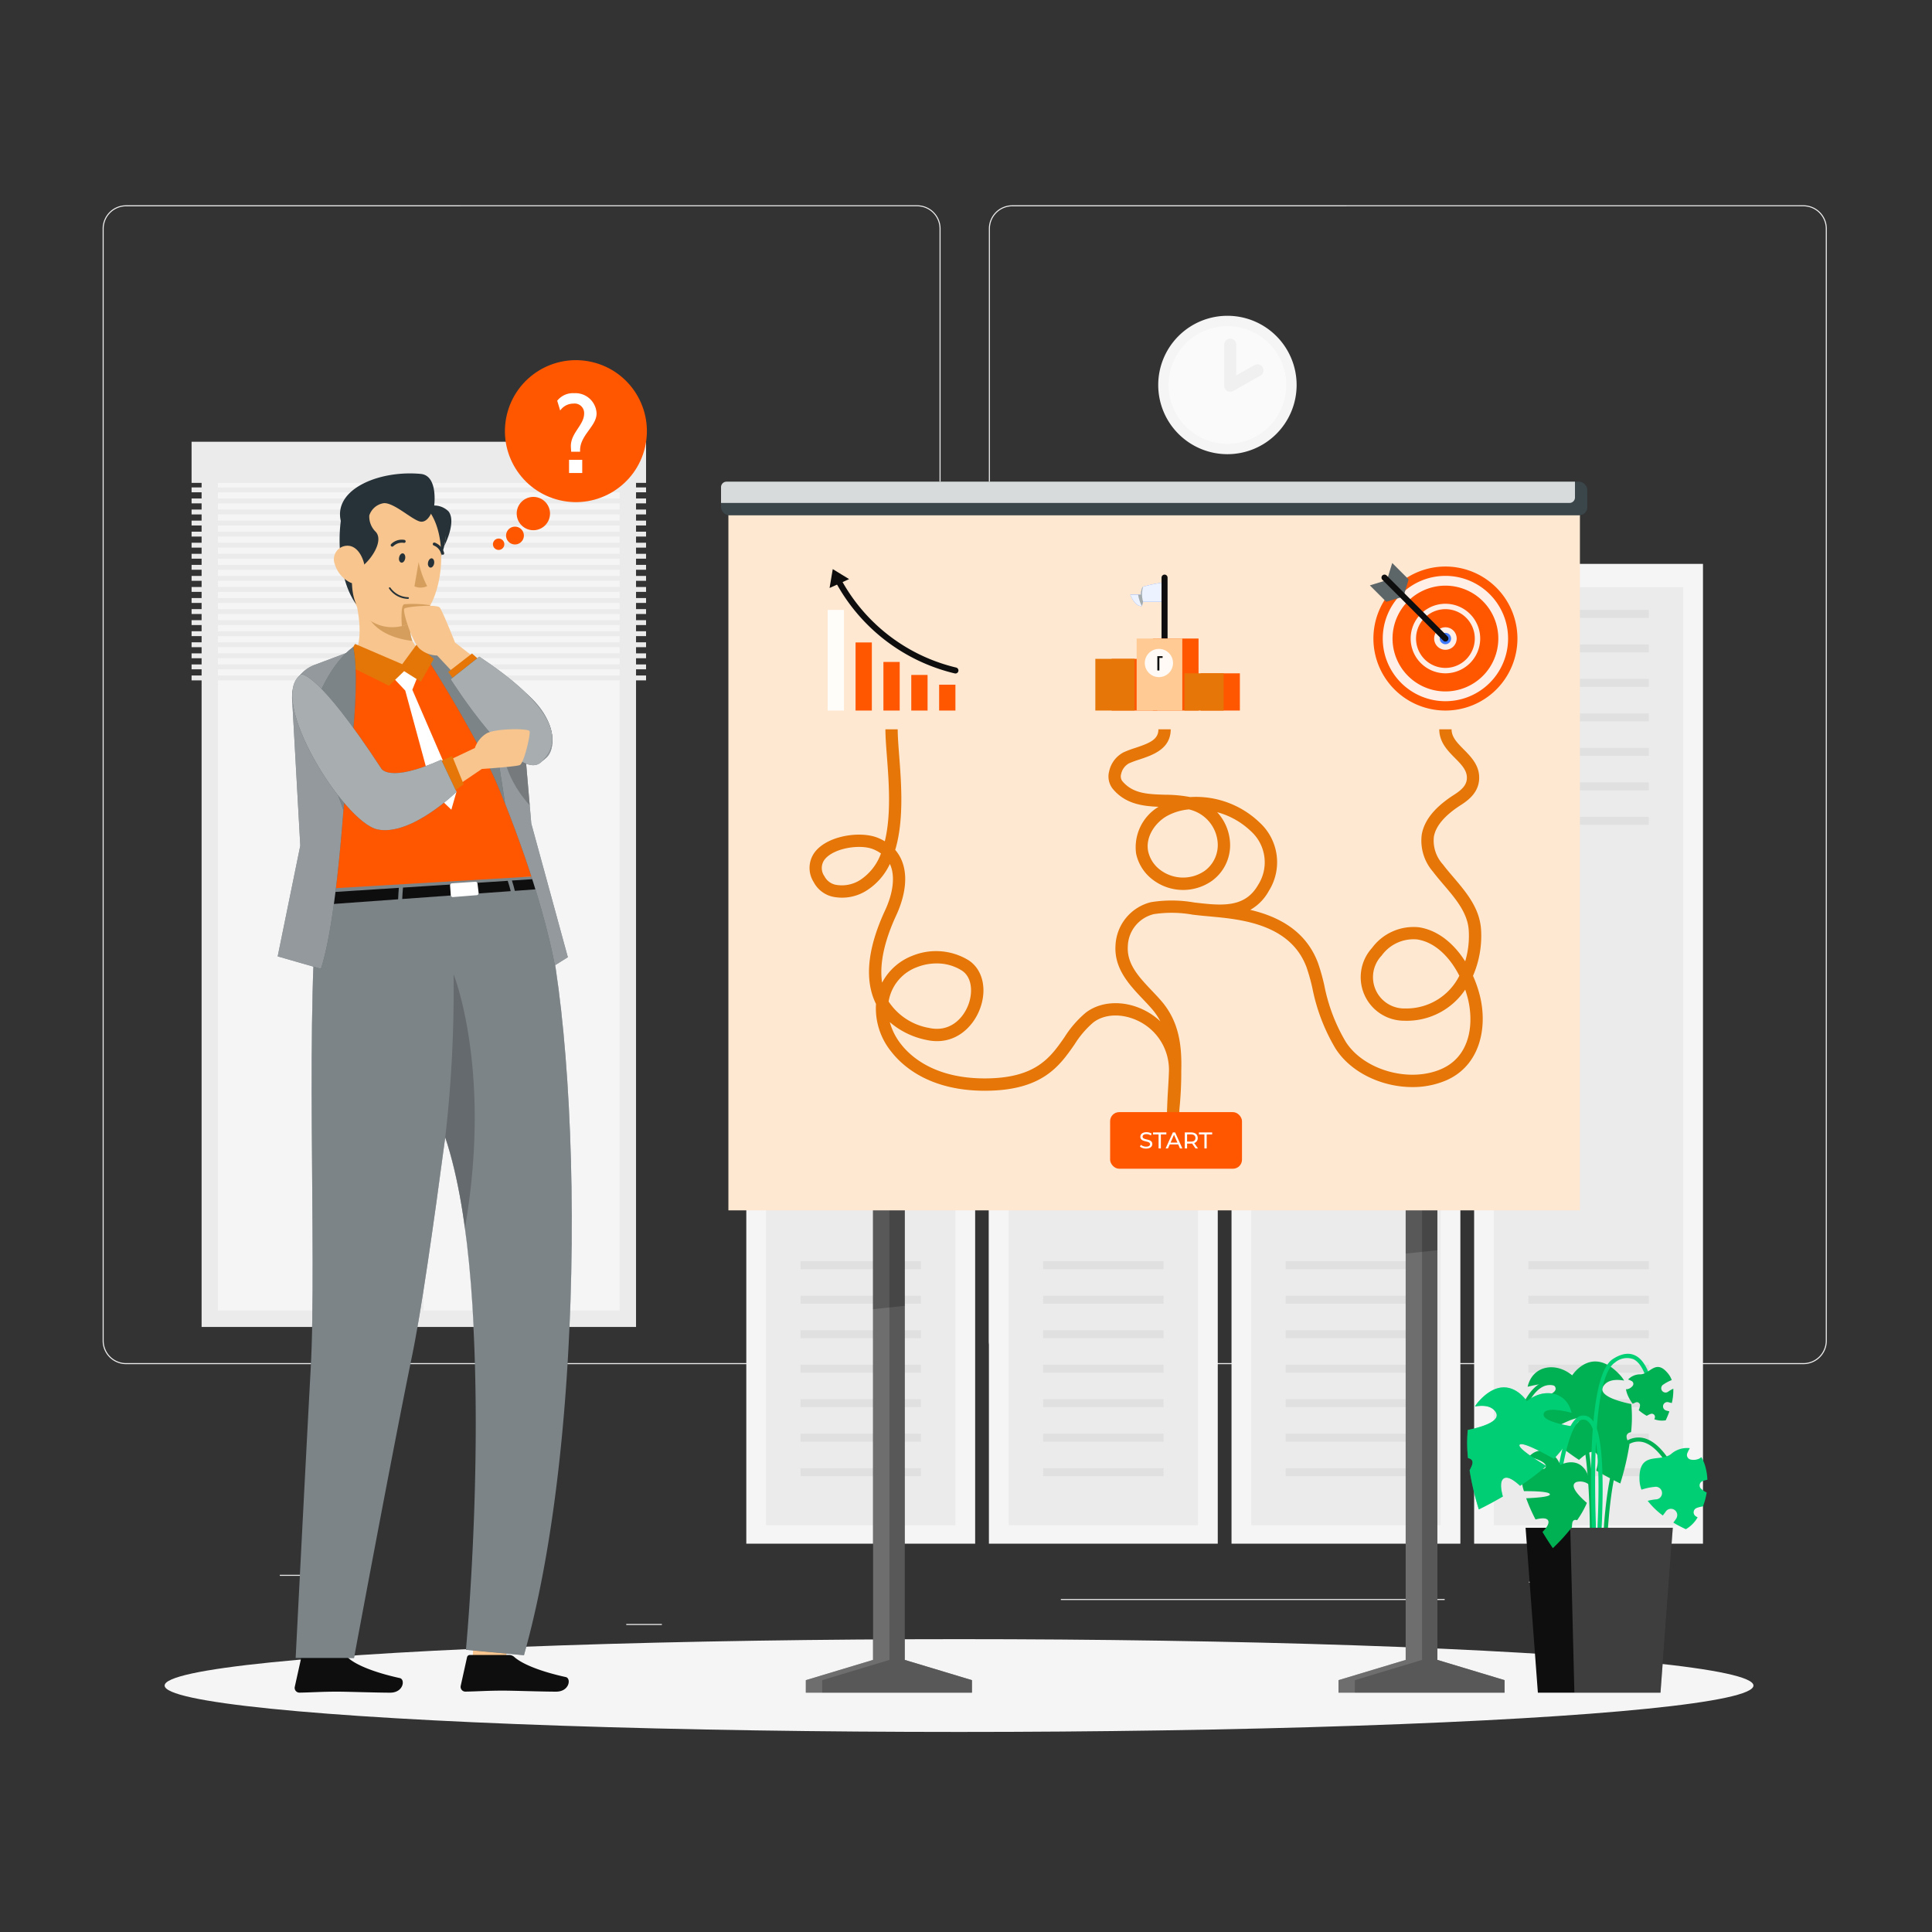 <svg xmlns="http://www.w3.org/2000/svg" width="320" height="320" viewBox="0 0 320 320">
  <rect x="0" y="0" width="320" height="320" fill="#333333" stroke="none"/>
  <g id="img_smarter_Business_decisions" transform="translate(-190 -398)">
    <rect id="Rectangle_85" data-name="Rectangle 85" width="320" height="320" transform="translate(190 398)" fill="#fff" opacity="0"/>
    <g id="Group_8075" data-name="Group 8075" transform="translate(178.398 432)">
      <g id="Background_Complete" data-name="Background Complete" transform="translate(28.602 0)">
        <g id="Group_8023" data-name="Group 8023">
          <rect id="Rectangle_884" data-name="Rectangle 884" width="5.9" height="0.17" transform="translate(86.729 234.981)" fill="#ebebeb"/>
          <rect id="Rectangle_885" data-name="Rectangle 885" width="13.025" height="0.17" transform="translate(29.345 226.837)" fill="#ebebeb"/>
          <rect id="Rectangle_887" data-name="Rectangle 887" width="4.298" height="0.17" transform="translate(236.253 227.978)" fill="#ebebeb"/>
          <rect id="Rectangle_888" data-name="Rectangle 888" width="63.572" height="0.17" transform="translate(158.713 230.843)" fill="#ebebeb"/>
          <path id="Path_11682" data-name="Path 11682" d="M42.08,246.9H173.124A3.878,3.878,0,0,0,177,243.029V58.826a3.878,3.878,0,0,0-3.874-3.873H42.08a3.878,3.878,0,0,0-3.873,3.873v184.2A3.878,3.878,0,0,0,42.08,246.9ZM173.124,55.123a3.708,3.708,0,0,1,3.7,3.7v184.2a3.708,3.708,0,0,1-3.7,3.7H42.08a3.708,3.708,0,0,1-3.7-3.7V58.826a3.707,3.707,0,0,1,3.7-3.7Z" transform="translate(108.58 -54.953)" fill="#ebebeb"/>
          <path id="Path_11683" data-name="Path 11683" d="M258.379,246.9H389.422a3.878,3.878,0,0,0,3.873-3.874V58.826a3.877,3.877,0,0,0-3.873-3.873H258.379a3.878,3.878,0,0,0-3.874,3.873v184.2A3.879,3.879,0,0,0,258.379,246.9ZM389.422,55.123a3.707,3.707,0,0,1,3.7,3.7v184.2a3.708,3.708,0,0,1-3.7,3.7H258.379a3.708,3.708,0,0,1-3.7-3.7V58.826a3.708,3.708,0,0,1,3.7-3.7Z" transform="translate(-254.505 -54.953)" fill="#ebebeb"/>
        </g>
        <g id="Group_8031" data-name="Group 8031" transform="translate(14.731 18.305)">
          <g id="Group_8025" data-name="Group 8025" transform="translate(0 20.862)">
            <rect id="Rectangle_889" data-name="Rectangle 889" width="71.956" height="144.735" transform="translate(1.661 1.884)" fill="#ebebeb"/>
            <rect id="Rectangle_890" data-name="Rectangle 890" width="139.306" height="66.527" transform="translate(70.902 4.598) rotate(90)" fill="#f5f5f5"/>
            <rect id="Rectangle_891" data-name="Rectangle 891" width="1.529" height="141.361" transform="translate(36.874 3.901)" fill="#ebebeb"/>
            <rect id="Rectangle_892" data-name="Rectangle 892" width="75.277" height="6.812" fill="#ebebeb"/>
            <g id="Group_8024" data-name="Group 8024" transform="translate(0 7.566)">
              <rect id="Rectangle_893" data-name="Rectangle 893" width="75.277" height="0.807" fill="#ebebeb"/>
              <rect id="Rectangle_894" data-name="Rectangle 894" width="75.277" height="0.807" transform="translate(0 1.832)" fill="#ebebeb"/>
              <rect id="Rectangle_895" data-name="Rectangle 895" width="75.277" height="0.807" transform="translate(0 3.665)" fill="#ebebeb"/>
              <rect id="Rectangle_896" data-name="Rectangle 896" width="75.277" height="0.807" transform="translate(0 5.497)" fill="#ebebeb"/>
              <rect id="Rectangle_897" data-name="Rectangle 897" width="75.277" height="0.807" transform="translate(0 7.33)" fill="#ebebeb"/>
              <rect id="Rectangle_898" data-name="Rectangle 898" width="75.277" height="0.808" transform="translate(0 9.162)" fill="#ebebeb"/>
              <rect id="Rectangle_899" data-name="Rectangle 899" width="75.277" height="0.808" transform="translate(0 10.994)" fill="#ebebeb"/>
              <rect id="Rectangle_900" data-name="Rectangle 900" width="75.277" height="0.807" transform="translate(0 12.827)" fill="#ebebeb"/>
              <rect id="Rectangle_901" data-name="Rectangle 901" width="75.277" height="0.807" transform="translate(0 14.659)" fill="#ebebeb"/>
              <rect id="Rectangle_902" data-name="Rectangle 902" width="75.277" height="0.807" transform="translate(0 16.492)" fill="#ebebeb"/>
              <rect id="Rectangle_903" data-name="Rectangle 903" width="75.277" height="0.807" transform="translate(0 18.324)" fill="#ebebeb"/>
              <rect id="Rectangle_904" data-name="Rectangle 904" width="75.277" height="0.808" transform="translate(0 20.156)" fill="#ebebeb"/>
              <rect id="Rectangle_905" data-name="Rectangle 905" width="75.277" height="0.807" transform="translate(0 21.989)" fill="#ebebeb"/>
              <rect id="Rectangle_906" data-name="Rectangle 906" width="75.277" height="0.807" transform="translate(0 23.821)" fill="#ebebeb"/>
              <rect id="Rectangle_907" data-name="Rectangle 907" width="75.277" height="0.807" transform="translate(0 25.654)" fill="#ebebeb"/>
              <rect id="Rectangle_908" data-name="Rectangle 908" width="75.277" height="0.807" transform="translate(0 27.486)" fill="#ebebeb"/>
              <rect id="Rectangle_909" data-name="Rectangle 909" width="75.277" height="0.807" transform="translate(0 29.318)" fill="#ebebeb"/>
              <rect id="Rectangle_910" data-name="Rectangle 910" width="75.277" height="0.808" transform="translate(0 31.151)" fill="#ebebeb"/>
            </g>
          </g>
          <g id="Group_8026" data-name="Group 8026" transform="translate(212.431 41.092)">
            <rect id="Rectangle_911" data-name="Rectangle 911" width="37.905" height="162.285" fill="#f5f5f5"/>
            <rect id="Rectangle_912" data-name="Rectangle 912" width="31.368" height="155.37" transform="translate(3.269 3.858)" fill="#ebebeb"/>
            <rect id="Rectangle_913" data-name="Rectangle 913" width="19.947" height="1.321" transform="translate(8.979 7.625)" fill="#e0e0e0"/>
            <rect id="Rectangle_914" data-name="Rectangle 914" width="19.947" height="1.321" transform="translate(8.979 13.338)" fill="#e0e0e0"/>
            <rect id="Rectangle_915" data-name="Rectangle 915" width="19.947" height="1.321" transform="translate(8.979 19.05)" fill="#e0e0e0"/>
            <rect id="Rectangle_916" data-name="Rectangle 916" width="19.947" height="1.321" transform="translate(8.979 24.763)" fill="#e0e0e0"/>
            <rect id="Rectangle_917" data-name="Rectangle 917" width="19.947" height="1.32" transform="translate(8.979 30.476)" fill="#e0e0e0"/>
            <rect id="Rectangle_918" data-name="Rectangle 918" width="19.947" height="1.321" transform="translate(8.979 36.188)" fill="#e0e0e0"/>
            <rect id="Rectangle_919" data-name="Rectangle 919" width="19.947" height="1.32" transform="translate(8.979 41.901)" fill="#e0e0e0"/>
            <rect id="Rectangle_920" data-name="Rectangle 920" width="19.947" height="1.321" transform="translate(8.979 115.505)" fill="#e0e0e0"/>
            <rect id="Rectangle_921" data-name="Rectangle 921" width="19.947" height="1.321" transform="translate(8.979 121.218)" fill="#e0e0e0"/>
            <rect id="Rectangle_922" data-name="Rectangle 922" width="19.947" height="1.321" transform="translate(8.979 126.931)" fill="#e0e0e0"/>
            <rect id="Rectangle_923" data-name="Rectangle 923" width="19.947" height="1.321" transform="translate(8.979 132.643)" fill="#e0e0e0"/>
            <rect id="Rectangle_924" data-name="Rectangle 924" width="19.947" height="1.321" transform="translate(8.979 138.355)" fill="#e0e0e0"/>
            <rect id="Rectangle_925" data-name="Rectangle 925" width="19.947" height="1.321" transform="translate(8.979 144.068)" fill="#e0e0e0"/>
            <rect id="Rectangle_926" data-name="Rectangle 926" width="19.947" height="1.321" transform="translate(8.979 149.781)" fill="#e0e0e0"/>
            <path id="Path_11684" data-name="Path 11684" d="M106,251.99a2.206,2.206,0,1,0,2.206-2.2A2.205,2.205,0,0,0,106,251.99Z" transform="translate(-98.005 -176.963)" fill="#e0e0e0"/>
          </g>
          <g id="Group_8027" data-name="Group 8027" transform="translate(172.247 41.092)">
            <rect id="Rectangle_927" data-name="Rectangle 927" width="37.905" height="162.285" fill="#f5f5f5"/>
            <rect id="Rectangle_928" data-name="Rectangle 928" width="31.368" height="155.37" transform="translate(3.269 3.858)" fill="#ebebeb"/>
            <rect id="Rectangle_929" data-name="Rectangle 929" width="19.947" height="1.321" transform="translate(8.979 7.625)" fill="#e0e0e0"/>
            <rect id="Rectangle_930" data-name="Rectangle 930" width="19.947" height="1.321" transform="translate(8.979 13.338)" fill="#e0e0e0"/>
            <rect id="Rectangle_931" data-name="Rectangle 931" width="19.947" height="1.321" transform="translate(8.979 19.05)" fill="#e0e0e0"/>
            <rect id="Rectangle_932" data-name="Rectangle 932" width="19.947" height="1.321" transform="translate(8.979 24.763)" fill="#e0e0e0"/>
            <rect id="Rectangle_933" data-name="Rectangle 933" width="19.947" height="1.32" transform="translate(8.979 30.476)" fill="#e0e0e0"/>
            <rect id="Rectangle_934" data-name="Rectangle 934" width="19.947" height="1.321" transform="translate(8.979 36.188)" fill="#e0e0e0"/>
            <rect id="Rectangle_935" data-name="Rectangle 935" width="19.947" height="1.32" transform="translate(8.979 41.901)" fill="#e0e0e0"/>
            <rect id="Rectangle_936" data-name="Rectangle 936" width="19.947" height="1.321" transform="translate(8.979 115.505)" fill="#e0e0e0"/>
            <rect id="Rectangle_937" data-name="Rectangle 937" width="19.947" height="1.321" transform="translate(8.979 121.218)" fill="#e0e0e0"/>
            <rect id="Rectangle_938" data-name="Rectangle 938" width="19.947" height="1.321" transform="translate(8.979 126.931)" fill="#e0e0e0"/>
            <rect id="Rectangle_939" data-name="Rectangle 939" width="19.947" height="1.321" transform="translate(8.979 132.643)" fill="#e0e0e0"/>
            <rect id="Rectangle_940" data-name="Rectangle 940" width="19.947" height="1.321" transform="translate(8.979 138.355)" fill="#e0e0e0"/>
            <rect id="Rectangle_941" data-name="Rectangle 941" width="19.947" height="1.321" transform="translate(8.979 144.068)" fill="#e0e0e0"/>
            <rect id="Rectangle_942" data-name="Rectangle 942" width="19.947" height="1.321" transform="translate(8.979 149.781)" fill="#e0e0e0"/>
            <path id="Path_11685" data-name="Path 11685" d="M165.214,251.99a2.205,2.205,0,1,0,2.2-2.2A2.205,2.205,0,0,0,165.214,251.99Z" transform="translate(-157.216 -176.963)" fill="#e0e0e0"/>
          </g>
          <g id="Group_8028" data-name="Group 8028" transform="translate(132.064 41.092)">
            <rect id="Rectangle_943" data-name="Rectangle 943" width="37.905" height="162.285" fill="#f5f5f5"/>
            <rect id="Rectangle_944" data-name="Rectangle 944" width="31.368" height="155.37" transform="translate(3.269 3.858)" fill="#ebebeb"/>
            <rect id="Rectangle_945" data-name="Rectangle 945" width="19.946" height="1.321" transform="translate(8.98 7.625)" fill="#e0e0e0"/>
            <rect id="Rectangle_946" data-name="Rectangle 946" width="19.946" height="1.321" transform="translate(8.98 13.338)" fill="#e0e0e0"/>
            <rect id="Rectangle_947" data-name="Rectangle 947" width="19.946" height="1.321" transform="translate(8.98 19.05)" fill="#e0e0e0"/>
            <rect id="Rectangle_948" data-name="Rectangle 948" width="19.946" height="1.321" transform="translate(8.98 24.763)" fill="#e0e0e0"/>
            <rect id="Rectangle_949" data-name="Rectangle 949" width="19.946" height="1.32" transform="translate(8.98 30.476)" fill="#e0e0e0"/>
            <rect id="Rectangle_950" data-name="Rectangle 950" width="19.946" height="1.321" transform="translate(8.98 36.188)" fill="#e0e0e0"/>
            <rect id="Rectangle_951" data-name="Rectangle 951" width="19.946" height="1.32" transform="translate(8.98 41.901)" fill="#e0e0e0"/>
            <rect id="Rectangle_952" data-name="Rectangle 952" width="19.946" height="1.321" transform="translate(8.98 115.505)" fill="#e0e0e0"/>
            <rect id="Rectangle_953" data-name="Rectangle 953" width="19.946" height="1.321" transform="translate(8.98 121.218)" fill="#e0e0e0"/>
            <rect id="Rectangle_954" data-name="Rectangle 954" width="19.946" height="1.321" transform="translate(8.98 126.931)" fill="#e0e0e0"/>
            <rect id="Rectangle_955" data-name="Rectangle 955" width="19.946" height="1.321" transform="translate(8.98 132.643)" fill="#e0e0e0"/>
            <rect id="Rectangle_956" data-name="Rectangle 956" width="19.946" height="1.321" transform="translate(8.98 138.355)" fill="#e0e0e0"/>
            <rect id="Rectangle_957" data-name="Rectangle 957" width="19.946" height="1.321" transform="translate(8.98 144.068)" fill="#e0e0e0"/>
            <rect id="Rectangle_958" data-name="Rectangle 958" width="19.946" height="1.321" transform="translate(8.98 149.781)" fill="#e0e0e0"/>
            <path id="Path_11686" data-name="Path 11686" d="M224.426,251.99a2.205,2.205,0,1,0,2.206-2.2A2.206,2.206,0,0,0,224.426,251.99Z" transform="translate(-216.429 -176.963)" fill="#e0e0e0"/>
          </g>
          <g id="Group_8029" data-name="Group 8029" transform="translate(91.881 41.092)">
            <rect id="Rectangle_959" data-name="Rectangle 959" width="37.905" height="162.285" fill="#f5f5f5"/>
            <rect id="Rectangle_960" data-name="Rectangle 960" width="31.368" height="155.37" transform="translate(3.269 3.858)" fill="#ebebeb"/>
            <rect id="Rectangle_961" data-name="Rectangle 961" width="19.947" height="1.321" transform="translate(8.979 7.625)" fill="#e0e0e0"/>
            <rect id="Rectangle_962" data-name="Rectangle 962" width="19.947" height="1.321" transform="translate(8.979 13.338)" fill="#e0e0e0"/>
            <rect id="Rectangle_963" data-name="Rectangle 963" width="19.947" height="1.321" transform="translate(8.979 19.05)" fill="#e0e0e0"/>
            <rect id="Rectangle_964" data-name="Rectangle 964" width="19.947" height="1.321" transform="translate(8.979 24.763)" fill="#e0e0e0"/>
            <rect id="Rectangle_965" data-name="Rectangle 965" width="19.947" height="1.32" transform="translate(8.979 30.476)" fill="#e0e0e0"/>
            <rect id="Rectangle_966" data-name="Rectangle 966" width="19.947" height="1.321" transform="translate(8.979 36.188)" fill="#e0e0e0"/>
            <rect id="Rectangle_967" data-name="Rectangle 967" width="19.947" height="1.32" transform="translate(8.979 41.901)" fill="#e0e0e0"/>
            <rect id="Rectangle_968" data-name="Rectangle 968" width="19.947" height="1.321" transform="translate(8.979 115.505)" fill="#e0e0e0"/>
            <rect id="Rectangle_969" data-name="Rectangle 969" width="19.947" height="1.321" transform="translate(8.979 121.218)" fill="#e0e0e0"/>
            <rect id="Rectangle_970" data-name="Rectangle 970" width="19.947" height="1.321" transform="translate(8.979 126.931)" fill="#e0e0e0"/>
            <rect id="Rectangle_971" data-name="Rectangle 971" width="19.947" height="1.321" transform="translate(8.979 132.643)" fill="#e0e0e0"/>
            <rect id="Rectangle_972" data-name="Rectangle 972" width="19.947" height="1.321" transform="translate(8.979 138.355)" fill="#e0e0e0"/>
            <rect id="Rectangle_973" data-name="Rectangle 973" width="19.947" height="1.321" transform="translate(8.979 144.068)" fill="#e0e0e0"/>
            <rect id="Rectangle_974" data-name="Rectangle 974" width="19.947" height="1.321" transform="translate(8.979 149.781)" fill="#e0e0e0"/>
            <path id="Path_11687" data-name="Path 11687" d="M283.638,251.99a2.205,2.205,0,1,0,2.206-2.2A2.206,2.206,0,0,0,283.638,251.99Z" transform="translate(-275.641 -176.963)" fill="#e0e0e0"/>
          </g>
          <g id="Group_8030" data-name="Group 8030" transform="translate(160.108)">
            <path id="Path_11688" data-name="Path 11688" d="M167.609,93.388A11.461,11.461,0,1,0,179.07,81.927,11.461,11.461,0,0,0,167.609,93.388Z" transform="translate(-167.609 -81.927)" fill="#f5f5f5"/>
            <path id="Path_11689" data-name="Path 11689" d="M170.138,94.2a9.745,9.745,0,1,0,9.745-9.745A9.744,9.744,0,0,0,170.138,94.2Z" transform="translate(-168.422 -82.74)" fill="#fafafa"/>
            <path id="Path_11690" data-name="Path 11690" d="M177.168,88.964v6.812l4.514-2.554" transform="translate(-165.247 -84.189)" fill="none" stroke="#f0f0f0" stroke-linecap="round" stroke-linejoin="round" stroke-width="2"/>
          </g>
        </g>
      </g>
      <g id="Shadow" transform="translate(38.87 237.496)">
        <ellipse id="_Path_" data-name="&lt;Path&gt;" cx="131.58" cy="7.684" rx="131.58" ry="7.684" fill="#f5f5f5"/>
      </g>
      <g id="Plant" transform="translate(254.615 190.23)">
        <g id="Group_8043" data-name="Group 8043">
          <g id="Group_8032" data-name="Group 8032" transform="translate(9.876 1.268)">
            <path id="Path_11691" data-name="Path 11691" d="M90.545,341.583c.143,1-2.563,1.655-4.769,2.022.18,1.811,1.385,3.642,3.049,5.352,2.094-1.18,5.084-2.739,5.634-2.358.6.416-2.459,2.395-4.373,3.559a39.23,39.23,0,0,0,4.336,3.285c.938-.877,2.037-1.647,2.691-1.23.679.432.5,1.788.16,3,2.278,1.327,3.984,2.135,3.984,2.135a46.06,46.06,0,0,0,1.521-6.467c-.115-.227-.229-.456-.334-.7-.367-.849-.009-1.21.6-1.329a22.637,22.637,0,0,0,.037-4.659c-2.577-.541-5.713-1.541-4.539-3.088.708-.932,2-1.038,3.354-.8a5.606,5.606,0,0,0-.637-.867c-4.692-5.171-7.966,0-7.966,0-2.727-2.273-6.557-1.658-7.384,1.893C87.438,340.934,90.369,340.35,90.545,341.583Z" transform="translate(-85.776 -337.135)" fill="#00b153"/>
          </g>
          <g id="Group_8037" data-name="Group 8037" transform="translate(7.648)">
            <g id="Group_8033" data-name="Group 8033" transform="translate(0 4.497)">
              <path id="Path_11693" data-name="Path 11693" d="M107.863,381.106l-.677-.056c.029-.349,2.778-34.967-4.991-38.23a2.628,2.628,0,0,0-2.355.059c-2.807,1.46-4.152,7.521-4.165,7.583l-.664-.145c.058-.262,1.427-6.433,4.516-8.04a3.311,3.311,0,0,1,2.932-.082C110.677,345.647,107.981,379.66,107.863,381.106Z" transform="translate(-95.011 -341.893)" fill="#00b153"/>
            </g>
            <g id="Group_8034" data-name="Group 8034" transform="translate(12.862)">
              <path id="Path_11694" data-name="Path 11694" d="M81.195,378.226c-.137-1.557-3.308-38.185,2.621-42.073,1.422-.932,2.689-1.131,3.766-.586,2.8,1.413,3.169,7.4,3.183,7.658l-.677.039c0-.058-.359-5.854-2.813-7.091a3.06,3.06,0,0,0-3.087.548c-5.593,3.669-2.351,41.069-2.318,41.446Z" transform="translate(-80.226 -335.267)" fill="#00cf74"/>
            </g>
            <g id="Group_8035" data-name="Group 8035" transform="translate(14.626 13.866)">
              <path id="Path_11695" data-name="Path 11695" d="M72.954,387.754c-.045-1.193-1.021-29.231,4.379-31.684a3.785,3.785,0,0,1,3.211-.026c3.705,1.63,5.994,8.535,6.089,8.829l-.645.21c-.022-.069-2.29-6.91-5.718-8.418a3.1,3.1,0,0,0-2.656.022c-4.141,1.883-4.278,23.045-3.982,31.041Z" transform="translate(-72.858 -355.699)" fill="#00b153"/>
            </g>
            <g id="Group_8036" data-name="Group 8036" transform="translate(7.079 10.214)">
              <path id="Path_11696" data-name="Path 11696" d="M99.193,384.741l-.674-.077c.951-8.344,2.77-30.581-.2-33.233a1.168,1.168,0,0,0-1.216-.376c-1.991.765-3.2,8-3.5,10.719l-.675-.074c.115-1.043,1.2-10.228,3.935-11.278a1.8,1.8,0,0,1,1.911.5C102.61,354.354,99.334,383.5,99.193,384.741Z" transform="translate(-92.923 -350.317)" fill="#00cf74"/>
            </g>
          </g>
          <g id="Group_8038" data-name="Group 8038" transform="translate(9.671 28.819)">
            <path id="Path_11697" data-name="Path 11697" d="M75.8,377.733h24.382l-2.036,27.31H77.836Z" transform="translate(-75.8 -377.733)" fill="#0e0e0e"/>
            <path id="Path_11698" data-name="Path 11698" d="M75.8,377.733l.679,27.31H90.74l2.036-27.31Z" transform="translate(-68.395 -377.733)" fill="#fff" opacity="0.2" style="mix-blend-mode: normal;isolation: isolate"/>
          </g>
          <g id="Group_8039" data-name="Group 8039" transform="translate(9.022 16.027)">
            <path id="Path_11699" data-name="Path 11699" d="M99.843,361.653c-.254.664-2.147.142-3.635-.388a6.8,6.8,0,0,0,.046,4.345c1.7-.01,4.075.054,4.284.478.228.463-2.339.634-3.918.695a27.728,27.728,0,0,0,1.548,3.512c.88-.219,1.821-.317,2.082.164.271.5-.308,1.273-.93,1.906.95,1.6,1.724,2.683,1.724,2.683a32.5,32.5,0,0,0,3.156-3.466c.007-.18.015-.36.033-.546.064-.649.409-.75.824-.616a15.974,15.974,0,0,0,1.621-2.86c-1.4-1.217-2.995-2.909-1.741-3.46a2.339,2.339,0,0,1,2.344.654,3.957,3.957,0,0,0-.1-.753c-1.121-4.8-4.912-2.731-4.912-2.731-.9-2.337-3.476-3.27-5.2-1.364C98.149,360.188,100.157,360.833,99.843,361.653Z" transform="translate(-95.872 -358.883)" fill="#00b153"/>
          </g>
          <g id="Group_8040" data-name="Group 8040" transform="translate(28.534 15.581)">
            <path id="Path_11701" data-name="Path 11701" d="M69.921,364.685a9.367,9.367,0,0,0-2.228.47,5.186,5.186,0,0,1-.328-1.614c-.154-4.917,3.365-2.844,5.225-4.289a4.013,4.013,0,0,1,3.112-.975,7.155,7.155,0,0,0-.421.842.772.772,0,0,0,.6,1.052,2.23,2.23,0,0,0,1.38-.164,2.43,2.43,0,0,0,.355-.246,6.723,6.723,0,0,1,.676,1.645,9.427,9.427,0,0,1,.318,2.1,6.922,6.922,0,0,0-.823.232.765.765,0,0,0-.308,1.168,3.512,3.512,0,0,0,1.015.713,11.462,11.462,0,0,1-.619,2.305c-.083.012-.168.022-.25.037-.179.035-.356.081-.531.132a1.822,1.822,0,0,0-.295.108.782.782,0,0,0-.46.6.768.768,0,0,0,.29.71,2.982,2.982,0,0,0,.366.225,5.421,5.421,0,0,1-1.948,1.965,20.245,20.245,0,0,1-2.072-1.095c.147-.2.294-.394.43-.6a1.148,1.148,0,0,0,.208-.772,1.048,1.048,0,0,0-.4-.694,1.045,1.045,0,0,0-1.466.189c-.163.243-.343.473-.521.7a12.848,12.848,0,0,1-2.5-2.425l.075-.022a7.79,7.79,0,0,1,1.386-.231,1.045,1.045,0,0,0-.268-2.073Z" transform="translate(-67.36 -358.226)" fill="#00cf74"/>
          </g>
          <g id="Group_8041" data-name="Group 8041" transform="translate(26.301 2.182)">
            <path id="Path_11703" data-name="Path 11703" d="M81.848,341.386a6.424,6.424,0,0,1,1.376-.731,3.532,3.532,0,0,0-.535-.991c-2.077-2.652-3.016-.018-4.628.039a2.75,2.75,0,0,0-2.063.854,4.952,4.952,0,0,1,.59.257.528.528,0,0,1,.149.814,1.525,1.525,0,0,1-.8.521,1.645,1.645,0,0,1-.295.026,4.613,4.613,0,0,0,.367,1.16,6.429,6.429,0,0,0,.756,1.245,4.673,4.673,0,0,1,.534-.24.524.524,0,0,1,.675.478,2.415,2.415,0,0,1-.221.82,7.849,7.849,0,0,0,1.336.939c.05-.03.1-.062.149-.09.109-.06.223-.113.337-.164a1.28,1.28,0,0,1,.2-.073.533.533,0,0,1,.5.112.524.524,0,0,1,.159.5,1.925,1.925,0,0,1-.094.279,3.713,3.713,0,0,0,1.886.178,14,14,0,0,0,.608-1.485c-.164-.038-.328-.077-.489-.124a.79.79,0,0,1-.449-.314.715.715,0,0,1,.758-1.083c.192.056.388.1.582.141a8.785,8.785,0,0,0,.248-2.37l-.049.021a5.292,5.292,0,0,0-.829.488.716.716,0,1,1-.769-1.207Z" transform="translate(-75.646 -338.482)" fill="#00b153"/>
          </g>
          <g id="Group_8042" data-name="Group 8042" transform="translate(0 5.561)">
            <path id="Path_11705" data-name="Path 11705" d="M112.967,347.908c-.143,1,2.563,1.654,4.769,2.022-.18,1.812-1.385,3.642-3.049,5.352-2.094-1.18-5.084-2.74-5.634-2.359-.6.417,2.459,2.4,4.373,3.559a39.257,39.257,0,0,1-4.335,3.285c-.939-.877-2.038-1.646-2.692-1.23-.679.432-.5,1.788-.16,3-2.278,1.328-3.984,2.136-3.984,2.136a46.057,46.057,0,0,1-1.522-6.467c.115-.227.229-.456.334-.7.367-.849.01-1.211-.6-1.329a22.644,22.644,0,0,1-.037-4.659c2.578-.54,5.713-1.541,4.539-3.087-.708-.933-2-1.038-3.354-.8a5.637,5.637,0,0,1,.637-.867c4.693-5.17,7.966,0,7.966,0,2.727-2.273,6.557-1.658,7.384,1.893C116.073,347.259,113.142,346.675,112.967,347.908Z" transform="translate(-100.329 -343.46)" fill="#00cf75"/>
            <path id="Path_11706" data-name="Path 11706" d="M112.967,347.908c-.143,1,2.563,1.654,4.769,2.022-.18,1.812-1.385,3.642-3.049,5.352-2.094-1.18-5.084-2.74-5.634-2.359-.6.417,2.459,2.4,4.373,3.559a39.257,39.257,0,0,1-4.335,3.285c-.939-.877-2.038-1.646-2.692-1.23-.679.432-.5,1.788-.16,3-2.278,1.328-3.984,2.136-3.984,2.136a46.057,46.057,0,0,1-1.522-6.467c.115-.227.229-.456.334-.7.367-.849.01-1.211-.6-1.329a22.644,22.644,0,0,1-.037-4.659c2.578-.54,5.713-1.541,4.539-3.087-.708-.933-2-1.038-3.354-.8a5.637,5.637,0,0,1,.637-.867c4.693-5.17,7.966,0,7.966,0,2.727-2.273,6.557-1.658,7.384,1.893C116.073,347.259,113.142,346.675,112.967,347.908Z" transform="translate(-100.329 -343.46)" fill="#00cf75" opacity="0.5" style="mix-blend-mode: normal;isolation: isolate"/>
          </g>
        </g>
      </g>
      <g id="Board" transform="translate(131.028 45.783)">
        <g id="Group_8057" data-name="Group 8057">
          <path id="Path_11707" data-name="Path 11707" d="M257.982,361.165V258.082h5.251V361.165l11.129,3.356v2.068h-27.51v-2.068Z" transform="translate(-232.805 -166.015)" fill="#0e0e0e"/>
          <path id="Path_11708" data-name="Path 11708" d="M246.85,364.521v2.07h27.512v-2.07l-11.13-3.359V258.077H257.98V361.161Z" transform="translate(-232.802 -166.013)" fill="#fff" opacity="0.4" style="mix-blend-mode: normal;isolation: isolate"/>
          <path id="Path_11709" data-name="Path 11709" d="M127.982,361.165V258.082h5.251V361.165l11.129,3.356v2.068h-27.51v-2.068Z" transform="translate(-14.582 -166.015)" fill="#0e0e0e"/>
          <path id="Path_11710" data-name="Path 11710" d="M116.85,364.521v2.07h27.512v-2.07l-11.13-3.359V258.077H127.98V361.161Z" transform="translate(-14.58 -166.013)" fill="#fff" opacity="0.4" style="mix-blend-mode: normal;isolation: isolate"/>
          <path id="Path_11711" data-name="Path 11711" d="M257.982,361.165V258.082h2.537V361.165l11.129,3.356v2.068h-24.8v-2.068Z" transform="translate(-230.09 -166.015)" opacity="0.2" style="mix-blend-mode: normal;isolation: isolate"/>
          <path id="Path_11712" data-name="Path 11712" d="M127.982,361.165V258.082h2.537V361.165l11.129,3.356v2.068h-24.8v-2.068Z" transform="translate(-11.867 -166.015)" opacity="0.2" style="mix-blend-mode: normal;isolation: isolate"/>
          <path id="Path_11713" data-name="Path 11713" d="M138.5,258.077H133.25v35.784l5.253-.549Z" transform="translate(-19.85 -166.013)" opacity="0.2" style="mix-blend-mode: normal;isolation: isolate"/>
          <path id="Path_11714" data-name="Path 11714" d="M263.25,258.077v44.993l5.253-.55V258.077Z" transform="translate(-238.073 -166.013)" opacity="0.2" style="mix-blend-mode: normal;isolation: isolate"/>
          <g id="Group_8044" data-name="Group 8044" transform="translate(1.219 3.394)">
            <rect id="Rectangle_975" data-name="Rectangle 975" width="141.04" height="117.297" fill="#ffe8d1"/>
          </g>
          <g id="Group_8048" data-name="Group 8048" transform="translate(107.472 13.47)">
            <g id="Group_8045" data-name="Group 8045" transform="translate(0.583 0.583)">
              <path id="Path_11715" data-name="Path 11715" d="M134.079,146.617a11.927,11.927,0,1,1-16.867,0A11.927,11.927,0,0,1,134.079,146.617Z" transform="translate(-113.719 -143.125)" fill="#ff5700"/>
              <path id="Path_11716" data-name="Path 11716" d="M133.717,148.442a10.38,10.38,0,1,1-14.68,0A10.381,10.381,0,0,1,133.717,148.442Z" transform="translate(-114.451 -143.856)" fill="#fff" opacity="0.9"/>
              <path id="Path_11717" data-name="Path 11717" d="M132.988,152.128a7.259,7.259,0,1,1-10.266,0A7.259,7.259,0,0,1,132.988,152.128Z" transform="translate(-115.928 -145.335)" fill="none" stroke="#ff5700" stroke-width="3"/>
              <path id="Path_11718" data-name="Path 11718" d="M132.078,156.725a3.365,3.365,0,1,1-4.759,0A3.365,3.365,0,0,1,132.078,156.725Z" transform="translate(-117.773 -147.179)" fill="none" stroke="#ff5700" stroke-width="3"/>
              <path id="Path_11719" data-name="Path 11719" d="M131.513,159.587a.941.941,0,1,1-1.331,0A.942.942,0,0,1,131.513,159.587Z" transform="translate(-118.921 -148.326)" fill="#407bff"/>
            </g>
            <g id="Group_8047" data-name="Group 8047" transform="translate(0)">
              <g id="Group_8046" data-name="Group 8046">
                <path id="Path_11720" data-name="Path 11720" d="M143.106,145.1l.872-2.83,2.711,2.711-.854,2.848-2.848.854-2.711-2.711Z" transform="translate(-140.276 -142.266)" fill="#5c6568"/>
                <path id="Path_11721" data-name="Path 11721" d="M143.106,145.1l.872-2.83,2.711,2.711-.854,2.848-2.848.854-2.711-2.711Z" transform="translate(-140.276 -142.266)" fill="#5c6568" opacity="0.2"/>
              </g>
              <line id="Line_1" data-name="Line 1" x1="10.093" y1="10.093" transform="translate(2.416 2.416)" fill="none" stroke="#0e0e0e" stroke-linecap="round" stroke-linejoin="round" stroke-width="1"/>
            </g>
          </g>
          <g id="Group_8052" data-name="Group 8052" transform="translate(61.996 15.886)">
            <g id="Group_8049" data-name="Group 8049" transform="translate(5.786 0.79)">
              <path id="Path_11722" data-name="Path 11722" d="M205.521,146.99a21.012,21.012,0,0,0-3.549.723c-.355.284-.355,1.321-.355,1.321h-1.775s.78,2.016,1.916,1.874l.213-.711h3.549Z" transform="translate(-199.842 -146.989)" fill="#407bff"/>
              <path id="Path_11723" data-name="Path 11723" d="M199.84,149.035s.78,2.014,1.916,1.874l.21-.711h3.553v-3.209a21.366,21.366,0,0,0-3.553.722c-.356.285-.356,1.324-.356,1.324Z" transform="translate(-199.839 -146.989)" fill="#fff" opacity="0.9"/>
              <path id="Path_11724" data-name="Path 11724" d="M205.075,149.377a6.362,6.362,0,0,0,.619,1.874l.21-.711a4.408,4.408,0,0,1,0-2.486c-.356.285-.356,1.324-.356,1.324Z" transform="translate(-203.777 -147.331)" fill="#a5acae" style="mix-blend-mode: normal;isolation: isolate"/>
            </g>
            <line id="Line_2" data-name="Line 2" y1="11.807" transform="translate(11.465)" fill="none" stroke="#0e0e0e" stroke-linecap="round" stroke-linejoin="round" stroke-width="1"/>
            <rect id="Rectangle_977" data-name="Rectangle 977" width="7.56" height="8.561" transform="translate(2.691 13.458)" fill="#ff5700"/>
            <rect id="Rectangle_979" data-name="Rectangle 979" width="7.56" height="11.926" transform="translate(9.536 10.093)" fill="#ff5700"/>
            <rect id="Rectangle_981" data-name="Rectangle 981" width="6.484" height="6.166" transform="translate(17.457 15.854)" fill="#ff5700"/>
            <rect id="Rectangle_983" data-name="Rectangle 983" width="6.483" height="6.166" transform="translate(14.766 15.854)" fill="#e57607"/>
            <rect id="Rectangle_984" data-name="Rectangle 984" width="7.56" height="11.926" transform="translate(6.844 10.093)" fill="#ffca94"/>
            <rect id="Rectangle_985" data-name="Rectangle 985" width="6.484" height="8.561" transform="translate(0 13.458)" fill="#e57607"/>
            <g id="Group_8051" data-name="Group 8051" transform="translate(8.193 11.807)">
              <path id="Path_11725" data-name="Path 11725" d="M197.774,165.561a2.338,2.338,0,1,0,2.337-2.337A2.337,2.337,0,0,0,197.774,165.561Z" transform="translate(-197.774 -163.224)" fill="#fff" opacity="0.9"/>
              <g id="Group_8050" data-name="Group 8050" transform="translate(2.077 1.201)">
                <path id="Path_11726" data-name="Path 11726" d="M200.317,164.994v2.375h.337v-2.08h.535v-.294Z" transform="translate(-200.317 -164.994)" fill="#0e0e0e"/>
              </g>
            </g>
          </g>
          <g id="Group_8053" data-name="Group 8053" transform="translate(17.667 14.48)">
            <rect id="Rectangle_987" data-name="Rectangle 987" width="2.698" height="4.281" transform="translate(18.457 19.145)" fill="#ff5700"/>
            <rect id="Rectangle_988" data-name="Rectangle 988" width="2.698" height="5.896" transform="translate(13.843 17.53)" fill="#ff5700"/>
            <rect id="Rectangle_989" data-name="Rectangle 989" width="2.697" height="8.049" transform="translate(9.229 15.377)" fill="#ff5700"/>
            <rect id="Rectangle_990" data-name="Rectangle 990" width="2.698" height="11.279" transform="translate(4.614 12.147)" fill="#ff5700"/>
            <rect id="Rectangle_991" data-name="Rectangle 991" width="2.698" height="16.663" transform="translate(0 6.763)" fill="#fff" opacity="0.9"/>
            <path id="Path_11727" data-name="Path 11727" d="M270.69,161.072a29.958,29.958,0,0,1-19.806-15.67" transform="translate(-249.535 -144.283)" fill="none" stroke="#0e0e0e" stroke-linecap="round" stroke-linejoin="round" stroke-width="1"/>
            <path id="Path_11728" data-name="Path 11728" d="M277.364,143.753l2.706,1.654-3.232,1.473Z" transform="translate(-276.527 -143.753)" fill="#0e0e0e"/>
          </g>
          <g id="Group_8054" data-name="Group 8054" transform="translate(14.665 41.015)" style="mix-blend-mode: normal;isolation: isolate">
            <path id="Path_11729" data-name="Path 11729" d="M123.327,202.88c2.271-2.508,7.418-3.177,10.165-2.058a8.709,8.709,0,0,1,1.166.576c1.084-4.419.666-9.89.35-14.044-.134-1.754-.25-3.268-.25-4.5h2.036c0,1.155.113,2.633.244,4.345.352,4.6.818,10.708-.656,15.626a6.482,6.482,0,0,1,1.127,1.874c1.277,3.246-.052,7.008-.958,8.963-2.012,4.339-2.8,8.133-2.343,11.155a9.551,9.551,0,0,1,5.056-4.472,10.345,10.345,0,0,1,9.268.759c2.444,1.589,3.159,5.048,1.739,8.413-1.2,2.845-4.214,5.8-8.754,4.778a13.238,13.238,0,0,1-6.034-2.945,10.353,10.353,0,0,0,1.859,3.656c1.648,2.117,5.64,5.668,13.857,5.668,8.467,0,10.877-3.46,13.208-6.805a17.5,17.5,0,0,1,3.532-4.081c2.5-1.921,6.285-2.1,9.643-.442a11.2,11.2,0,0,1,2.717,1.879,10.643,10.643,0,0,0-1.4-2.058c-.461-.533-.957-1.057-1.482-1.61-2.245-2.368-4.789-5.051-4.548-8.908a7.721,7.721,0,0,1,5.878-7.166,21.526,21.526,0,0,1,7.149.052c.852.1,1.681.194,2.482.259v0l.125.012c3.369.258,6.212-.073,7.986-3.181a6.941,6.941,0,0,0-1.18-8.883,12.98,12.98,0,0,0-5.6-3.161,8.117,8.117,0,0,1,2.1,4.667,7.3,7.3,0,0,1-2.953,6.693,8.3,8.3,0,0,1-10.285-.563,7.3,7.3,0,0,1-2.289-3.933,7.826,7.826,0,0,1,3.712-7.757c-2.677-.114-5.538-.481-7.611-3.014a3.3,3.3,0,0,1-.563-2.872,4.65,4.65,0,0,1,2.367-3.13,17.585,17.585,0,0,1,1.981-.747c2.369-.788,3.807-1.388,3.807-3.067h2.036c0,3.269-3.006,4.269-5.2,5a16.227,16.227,0,0,0-1.749.652,2.631,2.631,0,0,0-1.256,1.737,1.35,1.35,0,0,0,.152,1.137c1.752,2.14,4.235,2.216,7.113,2.305a22.605,22.605,0,0,1,4.17.386,15.223,15.223,0,0,1,11.514,4.233,8.913,8.913,0,0,1,1.5,11.326,8,8,0,0,1-3.065,3.126c4.425,1.038,9.155,3.3,11.211,8.778a33.23,33.23,0,0,1,1.053,3.73A29.269,29.269,0,0,0,211,234.606c2.968,4.69,10.519,6.84,15.84,4.512,4.867-2.13,5.4-7.628,4.385-11.687-.122-.485-.267-.973-.435-1.459a11.625,11.625,0,0,1-10.04,5.149,7.207,7.207,0,0,1-5.4-12.048,8.552,8.552,0,0,1,7.791-3.429c3.218.5,5.825,2.78,7.645,5.641a14.617,14.617,0,0,0,.586-5.191c-.2-2.864-2.191-5.2-4.114-7.454-.613-.719-1.247-1.463-1.815-2.214a7.84,7.84,0,0,1-1.847-6.163c.428-2.392,2.193-4.552,5.4-6.6,1.4-.9,2-1.655,2.068-2.613.092-1.352-.865-2.322-1.976-3.445-1.215-1.231-2.593-2.626-2.593-4.748h2.036c0,1.286.93,2.228,2.006,3.318,1.272,1.288,2.713,2.748,2.558,5.015-.145,2.1-1.68,3.344-3,4.189-2.662,1.7-4.173,3.468-4.491,5.246a5.845,5.845,0,0,0,1.467,4.576c.532.7,1.119,1.393,1.74,2.121,2.136,2.508,4.345,5.1,4.6,8.632a16.657,16.657,0,0,1-1.331,7.731,19.751,19.751,0,0,1,1.131,3.253c1.309,5.212.1,11.577-5.543,14.048a14.041,14.041,0,0,1-5.627,1.124c-5.039,0-10.212-2.4-12.75-6.413a31.37,31.37,0,0,1-3.807-9.95,31.875,31.875,0,0,0-.981-3.5c-2.681-7.148-10.861-7.918-15.748-8.378l-.566-.054h0c-.848-.066-1.694-.163-2.519-.258a19.791,19.791,0,0,0-6.452-.092,5.629,5.629,0,0,0-4.309,5.31c-.185,2.973,1.845,5.113,3.994,7.38.518.546,1.053,1.11,1.545,1.679,3,3.469,3.423,7.515,3.312,11.6v.015a60.223,60.223,0,0,1-.31,6.357c-.01.361-.029.726-.029,1.08h-2.036c0-.339.018-.682.026-1.023l-.018,0s.009-.077.024-.2c.031-1.037.085-2.077.147-3.094.066-1.059.129-2.105.159-3.133a8.995,8.995,0,0,0-5.035-8.256c-2.668-1.314-5.614-1.224-7.5.229a15.7,15.7,0,0,0-3.1,3.631c-2.508,3.6-5.35,7.677-14.879,7.677-9.083,0-13.587-4.043-15.463-6.453a11.386,11.386,0,0,1-2.546-7.919l-.015-.031c-1.933-3.929-1.419-9.145,1.53-15.5,1.309-2.822,1.641-5.505.911-7.36-.039-.1-.083-.2-.128-.3a10.445,10.445,0,0,1-3.776,4.352,7.58,7.58,0,0,1-5.793,1.051,4.745,4.745,0,0,1-3.061-2.416A4.354,4.354,0,0,1,123.327,202.88Zm63.016-6.305a6.921,6.921,0,0,0-1.3-.458,9.225,9.225,0,0,0-3.661,1.1c-1.9,1.069-3.582,3.414-3.108,5.827a5.265,5.265,0,0,0,1.661,2.82,6.294,6.294,0,0,0,7.693.44,5.3,5.3,0,0,0,2.149-4.862A6.105,6.105,0,0,0,186.343,196.575Zm36.488,21.081a6.5,6.5,0,0,0-5.875,2.668,5.183,5.183,0,0,0,3.916,8.765,9.8,9.8,0,0,0,8.947-5.417C228.288,220.663,225.876,218.127,222.832,217.656ZM141.963,232.31c3.311.745,5.494-1.361,6.431-3.583.869-2.06.814-4.753-.974-5.915a7.7,7.7,0,0,0-4.191-1.182,8.858,8.858,0,0,0-3.224.611,7.319,7.319,0,0,0-4.591,5.091c-.051.2-.093.4-.126.609A10.094,10.094,0,0,0,141.963,232.31Zm-17.307-25.124a2.718,2.718,0,0,0,1.781,1.4,5.647,5.647,0,0,0,4.178-.8,8.872,8.872,0,0,0,3.407-4.368,6.162,6.162,0,0,0-1.3-.709c-2.073-.843-6.27-.248-7.888,1.54A2.334,2.334,0,0,0,124.656,207.186Z" transform="translate(-122.197 -182.854)" fill="#e57607"/>
          </g>
          <rect id="Rectangle_992" data-name="Rectangle 992" width="21.843" height="9.374" rx="1.5" transform="translate(64.444 104.421)" fill="#ff5700"/>
          <g id="Group_8055" data-name="Group 8055" transform="translate(69.384 107.751)">
            <path id="Path_11730" data-name="Path 11730" d="M189.7,283.573l.14-.3a1.369,1.369,0,0,0,.875.307c.459,0,.656-.178.656-.41,0-.648-1.607-.238-1.607-1.224,0-.409.318-.758,1.016-.758a1.558,1.558,0,0,1,.852.236l-.125.3a1.375,1.375,0,0,0-.727-.216c-.451,0-.645.189-.645.421,0,.648,1.607.243,1.607,1.217,0,.406-.326.754-1.027.754A1.571,1.571,0,0,1,189.7,283.573Z" transform="translate(-189.695 -281.193)" fill="#fff"/>
            <path id="Path_11731" data-name="Path 11731" d="M193.813,281.568H192.9v-.33H195.1v.33h-.909v2.323h-.375Z" transform="translate(-190.726 -281.207)" fill="#fff"/>
            <path id="Path_11732" data-name="Path 11732" d="M198.054,283.228h-1.41l-.292.663h-.39l1.2-2.653h.375l1.2,2.653h-.4Zm-.132-.3-.572-1.3-.572,1.3Z" transform="translate(-191.709 -281.207)" fill="#fff"/>
            <path id="Path_11733" data-name="Path 11733" d="M202.419,283.891l-.572-.815c-.053,0-.11.008-.167.008h-.656v.807h-.379v-2.653h1.034c.689,0,1.107.349,1.107.925a.837.837,0,0,1-.584.837l.629.89Zm-.012-1.728c0-.379-.254-.6-.739-.6h-.644v1.194h.644C202.154,282.762,202.408,282.542,202.408,282.163Z" transform="translate(-193.214 -281.207)" fill="#fff"/>
            <path id="Path_11734" data-name="Path 11734" d="M205,281.568h-.909v-.33h2.194v.33h-.909v2.323H205Z" transform="translate(-194.321 -281.207)" fill="#fff"/>
          </g>
          <g id="Group_8056" data-name="Group 8056">
            <rect id="Rectangle_993" data-name="Rectangle 993" width="143.476" height="5.555" rx="1.339" transform="translate(0.002 0.003)" fill="#263238"/>
            <rect id="Rectangle_994" data-name="Rectangle 994" width="143.477" height="5.558" rx="1.34" transform="translate(0)" fill="#5c6568" opacity="0.4" style="mix-blend-mode: normal;isolation: isolate"/>
            <path id="Path_11735" data-name="Path 11735" d="M99.67,123.326v2.612H240.2a.909.909,0,0,0,.909-.909v-2.613H100.579A.909.909,0,0,0,99.67,123.326Z" transform="translate(-99.67 -122.417)" fill="#d7dbdc" style="mix-blend-mode: normal;isolation: isolate"/>
          </g>
        </g>
      </g>
      <g id="Bubble" transform="translate(92.847 23.268)">
        <g id="Group_8063" data-name="Group 8063" transform="translate(0 0)">
          <g id="Group_8058" data-name="Group 8058">
            <ellipse id="Ellipse_198" data-name="Ellipse 198" cx="11.756" cy="11.756" rx="11.756" ry="11.756" transform="translate(22.883 28.285) rotate(-166.717)" fill="#ff5700"/>
          </g>
          <g id="Group_8059" data-name="Group 8059" transform="translate(4.338 25.036)">
            <path id="Path_11736" data-name="Path 11736" d="M355.346,128.89a2.758,2.758,0,1,1-2.758-2.758A2.758,2.758,0,0,1,355.346,128.89Z" transform="translate(-349.83 -126.132)" fill="#ff5700"/>
          </g>
          <g id="Group_8060" data-name="Group 8060" transform="translate(2.577 29.963)">
            <path id="Path_11737" data-name="Path 11737" d="M359.157,134.866a1.474,1.474,0,1,1-1.474-1.474A1.474,1.474,0,0,1,359.157,134.866Z" transform="translate(-356.209 -133.392)" fill="#ff5700"/>
          </g>
          <g id="Group_8061" data-name="Group 8061" transform="translate(0.404 31.934)">
            <path id="Path_11738" data-name="Path 11738" d="M362.864,137.237a.941.941,0,1,1-.941-.941A.941.941,0,0,1,362.864,137.237Z" transform="translate(-360.981 -136.296)" fill="#ff5700"/>
          </g>
          <g id="Group_8062" data-name="Group 8062" transform="translate(11.05 7.855)">
            <path id="Path_11739" data-name="Path 11739" d="M340.767,110.509c-.052-.793-.052-.864-.052-.934,0-2.2,2.2-3.49,2.2-5.394a1.575,1.575,0,0,0-1.78-1.639,2.655,2.655,0,0,0-2.186,1.146l-.493-1.621a3.324,3.324,0,0,1,2.82-1.251,3.507,3.507,0,0,1,3.7,3.348c0,2.133-2.732,3.578-2.732,6.116v.229Zm-.352,3.525v-2.185H342.6v2.185Z" transform="translate(-338.459 -100.815)" fill="#fff" style="mix-blend-mode: normal;isolation: isolate"/>
          </g>
        </g>
      </g>
      <g id="Character" transform="translate(57.595 44.411)">
        <g id="_Group_" data-name="&lt;Group&gt;">
          <path id="Path_11740" data-name="Path 11740" d="M359.191,404.9l5.506.582,1.033-11.874-5.505-.581Z" transform="translate(-326.976 -208.01)" fill="#f7c58d"/>
          <path id="Path_11741" data-name="Path 11741" d="M400.8,404.084h5.334l.441-12.358H401.23Z" transform="translate(-396.051 -207.591)" fill="#e4897b"/>
          <path id="Path_11742" data-name="Path 11742" d="M393.764,409.026h-6.482a.469.469,0,0,0-.455.366l-1.052,4.75a.79.79,0,0,0,.78.951c2.1-.034,3.624-.163,6.257-.163,1.622,0,6.515.17,8.755.17s2.531-2.212,1.614-2.416c-4.112-.9-7.207-2.138-8.524-3.319A1.293,1.293,0,0,0,393.764,409.026Z" transform="translate(-382.946 -213.15)" fill="#0e0e0e"/>
          <path id="Path_11743" data-name="Path 11743" d="M353.264,408.776h-6.482a.469.469,0,0,0-.455.366l-1.052,4.75a.79.79,0,0,0,.78.951c2.1-.034,3.624-.163,6.257-.163,1.622,0,6.515.17,8.755.17s2.531-2.212,1.614-2.416c-4.113-.9-7.207-2.138-8.524-3.319A1.293,1.293,0,0,0,353.264,408.776Z" transform="translate(-314.961 -213.07)" fill="#0e0e0e"/>
          <path id="Path_11744" data-name="Path 11744" d="M359.729,393.031l5.505.581-.537,6.124-5.506-.581Z" transform="translate(-326.481 -208.01)" opacity="0.2" style="mix-blend-mode: normal;isolation: isolate"/>
          <path id="Path_11745" data-name="Path 11745" d="M401.027,391.736h5.341l-.231,6.373H400.8Z" transform="translate(-395.848 -207.594)" opacity="0.2" style="mix-blend-mode: normal;isolation: isolate"/>
          <g id="Group_8064" data-name="Group 8064" transform="translate(2.977 66.754)">
            <path id="Path_11746" data-name="Path 11746" d="M348.453,219.666l35.476-.907c7.589,18.088,9.792,88.751-1.6,128.993l-9.61-.9s5.374-58.7-3.429-84.875c-1.948,14.606-4,28.95-5.483,36.133-3.382,16.464-9.625,50.1-9.625,50.1h-9.666s1.626-32.044,2.492-47.955C348.06,281.092,345.947,239.51,348.453,219.666Z" transform="translate(-344.514 -218.759)" fill="#263238"/>
            <path id="Path_11747" data-name="Path 11747" d="M344.519,348.2h9.671s6.243-33.633,9.623-50.1c1.479-7.187,3.536-21.526,5.483-36.137a82.937,82.937,0,0,1,3.237,15.147c3.97,29.69.19,69.73.19,69.73l9.609.909c11.394-40.243,9.189-110.909,1.6-128.995l-35.479.909c-2.5,19.843-.394,61.423-1.439,80.581C346.147,316.158,344.519,348.2,344.519,348.2Z" transform="translate(-344.519 -218.759)" fill="#fff" opacity="0.4" style="mix-blend-mode: normal;isolation: isolate"/>
            <path id="Path_11748" data-name="Path 11748" d="M368.206,269.64a82.939,82.939,0,0,1,3.237,15.147c4.581-26.155-1.859-42.157-1.859-42.157A212.914,212.914,0,0,1,368.206,269.64Z" transform="translate(-343.429 -226.43)" opacity="0.2" style="mix-blend-mode: normal;isolation: isolate"/>
          </g>
          <path id="Path_11749" data-name="Path 11749" d="M382.874,166.832s-9.153-3.376-24.5.034a5.94,5.94,0,0,0-4.579,6.506l3.6,30.33,35.621-2.109S394.375,185.583,382.874,166.832Z" transform="translate(-350.626 -134.839)" fill="#ff5700"/>
          <g id="Group_8065" data-name="Group 8065" transform="translate(11.613 17.743)">
            <path id="Path_11750" data-name="Path 11750" d="M383.78,160.335a21.881,21.881,0,0,0-3.958-.08c3.333-2.789,1.68-9.867.329-13.715l10.311,5.829a11,11,0,0,0-.258,1.493,5.284,5.284,0,0,0,.311,2.674,8.769,8.769,0,0,0,2.447,2.763l-4.124,1.842Z" transform="translate(-379.822 -146.54)" fill="#f7c58d"/>
            <path id="Path_11751" data-name="Path 11751" d="M383.428,152c.409,4.723,5.493,6.026,7.981,6.291a5.284,5.284,0,0,1-.311-2.674Z" transform="translate(-380.717 -148.295)" fill="#d59e5d" style="mix-blend-mode: normal;isolation: isolate"/>
          </g>
          <g id="Group_8066" data-name="Group 8066" transform="translate(9.344)">
            <path id="Path_11752" data-name="Path 11752" d="M381.336,129.006s.814,6.718-3.088,9.546-3.065-13.617-3.065-13.617Z" transform="translate(-362.799 -121.853)" fill="#263238"/>
            <path id="Path_11753" data-name="Path 11753" d="M377.221,143.33a8.1,8.1,0,0,0,.706,1.194,6.657,6.657,0,0,0,7.105,2.742c.19-.048.373-.1.556-.156a7.374,7.374,0,0,0,4.14-3.285c.034-.054.068-.115.1-.17a7.605,7.605,0,0,0,.353-.706,15.634,15.634,0,0,0,.577-1.595c1.412-4.567,1.249-12.2-2.986-14.815-3.373-2.124-8.7-1.412-10.824,1.968-.611.957.075,3.461-.034,4.594C376.407,137.684,375.891,140.6,377.221,143.33Z" transform="translate(-373.809 -121.983)" fill="#f7c58d"/>
            <path id="Path_11754" data-name="Path 11754" d="M385.18,140.589c-.1.415.09.8.372.852s.56-.261.635-.683-.1-.806-.372-.852S385.256,140.161,385.18,140.589Z" transform="translate(-374.413 -126.663)" fill="#263238"/>
            <path id="Path_11755" data-name="Path 11755" d="M378.115,141.8c-.1.415.1.806.372.852s.56-.262.635-.683-.1-.806-.372-.852S378.185,141.394,378.115,141.8Z" transform="translate(-362.553 -127.051)" fill="#263238"/>
            <path id="Path_11756" data-name="Path 11756" d="M380.518,142.046a15.339,15.339,0,0,0,1.407,3.974,2.489,2.489,0,0,1-2.1.033Z" transform="translate(-366.516 -127.352)" fill="#d59e5d"/>
            <path id="Path_11757" data-name="Path 11757" d="M385.236,137.711a.266.266,0,0,0,.259-.056,2.037,2.037,0,0,1,1.737-.562.251.251,0,0,0,.119-.488h0a2.5,2.5,0,0,0-2.2.68.251.251,0,0,0-.022.354l0,0A.386.386,0,0,0,385.236,137.711Z" transform="translate(-375.692 -125.591)" fill="#263238"/>
            <path id="Path_11758" data-name="Path 11758" d="M377.216,139.259a.244.244,0,0,0,.145.035.25.25,0,0,0,.176-.309v0a2.5,2.5,0,0,0-1.554-1.706.252.252,0,0,0-.314.168h0a.258.258,0,0,0,.168.314h0a2.036,2.036,0,0,1,1.21,1.37A.257.257,0,0,0,377.216,139.259Z" transform="translate(-359.313 -125.816)" fill="#263238"/>
            <path id="Path_11759" data-name="Path 11759" d="M374.1,128.283q-.043-.208-.077-.44c-.738-5.034,6.665-7.992,13.324-7.365,2.9.272,2.229,5.235,2.229,5.235a3.327,3.327,0,0,1,2.394,1c1.312,1.769-.706,5.654-.706,5.654,1.014-5.654-1.927-5.988-1.927-5.988s-.682,2.2-2.024,2-4.628-3.412-6.26-3.025a2.984,2.984,0,0,0-2.231,2.009,3.526,3.526,0,0,0,1.078,2.717c1.4,1.566-.962,4.917-2.6,5.938,0,0,.056-.848-.679-.736s-1.074,4.524.056,6.786c0,0-1.866-2.149-2.488-6.9A25.015,25.015,0,0,1,374.1,128.283Z" transform="translate(-372.994 -120.394)" fill="#263238"/>
            <path id="Path_11760" data-name="Path 11760" d="M387.438,150.107h0a3.873,3.873,0,0,1-3.142-1.71.135.135,0,0,1,.048-.183.129.129,0,0,1,.178.039l.005.008a3.71,3.71,0,0,0,2.925,1.574.129.129,0,0,1,.13.128v.014a.13.13,0,0,1-.128.13Z" transform="translate(-375.196 -129.328)" fill="#263238"/>
            <path id="Path_11761" data-name="Path 11761" d="M395.069,141.068a5.025,5.025,0,0,0,2.413,2.991c1.553.835,2.714-.463,2.608-2.132-.107-1.481-1.029-3.747-2.749-3.877A2.244,2.244,0,0,0,395.069,141.068Z" transform="translate(-394.964 -126.066)" fill="#f7c58d"/>
            <path id="Path_11762" data-name="Path 11762" d="M379.128,155.9c.19-.048.373-.1.556-.156a7.374,7.374,0,0,0,4.14-3.285,18.636,18.636,0,0,0-4.33-.17C378.959,152.519,379.054,154.847,379.128,155.9Z" transform="translate(-367.905 -130.616)" fill="#d59e5d" style="mix-blend-mode: normal;isolation: isolate"/>
          </g>
          <g id="Group_8067" data-name="Group 8067" transform="translate(6.476 67.175)">
            <path id="Path_11763" data-name="Path 11763" d="M406.062,222.706c.031.658.042,1.317.041,1.976l-1.374.1v-1.99Z" transform="translate(-404.73 -220.449)" fill="#263238"/>
            <path id="Path_11764" data-name="Path 11764" d="M386.723,222.287l11.585-.748c-.056.628-.094,1.261-.12,1.9l-11.421.823C386.767,223.6,386.754,222.944,386.723,222.287Z" transform="translate(-384.714 -220.074)" fill="#0e0e0e"/>
            <path id="Path_11765" data-name="Path 11765" d="M377.389,221.538l-17.971,1.3c.027-.633.066-1.264.124-1.891l17.348-1.12C377.076,220.388,377.246,220.96,377.389,221.538Z" transform="translate(-345.265 -219.522)" fill="#0e0e0e"/>
            <path id="Path_11766" data-name="Path 11766" d="M352.408,219.636l3.959-.256.6,1.672-4.075.294C352.755,220.77,352.591,220.2,352.408,219.636Z" transform="translate(-320.086 -219.38)" fill="#0e0e0e"/>
            <path id="Path_11767" data-name="Path 11767" d="M371.8,220.36l.186,1.538a.342.342,0,0,1-.313.383l-3.931.314a.344.344,0,0,1-.369-.317l-.117-1.593a.343.343,0,0,1,.32-.367l3.862-.258A.344.344,0,0,1,371.8,220.36Z" transform="translate(-345.179 -219.598)" fill="#fff"/>
          </g>
          <path id="Path_11768" data-name="Path 11768" d="M378.641,168.055l-1.4,3.49,7.308,16.914-.847,2.953-3.077-2.953-4.556-16.78-3.416-3.624Z" transform="translate(-354.939 -135.711)" fill="#fff"/>
          <g id="Group_8068" data-name="Group 8068" transform="translate(23.95 29.384)">
            <path id="Path_11769" data-name="Path 11769" d="M345.483,164.837s14.8,27.418,19.5,51.313l2.143-1.341-6.057-22.145-.922-10.743s1.185,2.012,3.488-.224,1.136-11.082-12.318-15.027Z" transform="translate(-343.016 -164.06)" fill="#263238"/>
            <path id="Path_11770" data-name="Path 11770" d="M345.483,164.837s14.8,27.418,19.5,51.313l2.143-1.341-6.057-22.145-.922-10.743s1.185,2.012,3.488-.224,1.136-11.082-12.318-15.027Z" transform="translate(-343.016 -164.06)" fill="#fff" opacity="0.5" style="mix-blend-mode: normal;isolation: isolate"/>
            <path id="Path_11771" data-name="Path 11771" d="M368.007,169.546l1.5-4.174a22.81,22.81,0,0,0-8.7-1.672s10.058,15.347,13.712,25.293l-2.894-18.716Z" transform="translate(-360.801 -163.692)" fill="#263238"/>
            <path id="Path_11772" data-name="Path 11772" d="M368.007,169.546l1.5-4.174a22.81,22.81,0,0,0-8.7-1.672s10.058,15.347,13.712,25.293l-2.894-18.716Z" transform="translate(-360.801 -163.692)" fill="#fff" opacity="0.4" style="mix-blend-mode: normal;isolation: isolate"/>
            <path id="Path_11773" data-name="Path 11773" d="M358.635,188.824l-3.841-2.505s-.277,4.933,4.5,10.22Z" transform="translate(-341.507 -170.964)" opacity="0.2" style="mix-blend-mode: normal;isolation: isolate"/>
          </g>
          <g id="Group_8069" data-name="Group 8069" transform="translate(10.863 28.25)">
            <path id="Path_11774" data-name="Path 11774" d="M393.195,164.513l-2.757-2.491-2.46,3.356-7.809-3.356-1.957,3.162,7.563,3.752,2.515-2.416,2.761,1.745Z" transform="translate(-378.212 -162.022)" fill="#e57607"/>
            <path id="Path_11775" data-name="Path 11775" d="M393.195,164.513l-2.757-2.491-2.46,3.356-7.809-3.356-1.957,3.162,7.563,3.752,2.515-2.416,2.761,1.745Z" transform="translate(-378.212 -162.022)" fill="#e57607" opacity="0.2" style="mix-blend-mode: normal;isolation: isolate"/>
          </g>
          <path id="Path_11776" data-name="Path 11776" d="M373.676,169.857l-8.328-8.92a4.528,4.528,0,0,1-2.917-1.13c-1.238-1.166-2.913-6.319-2.505-6.65s5.376-.747,5.848-.164,2.527,5.788,2.527,5.788l8.927,6.985Z" transform="translate(-338.932 -130.777)" fill="#f7c58d"/>
          <g id="Group_8072" data-name="Group 8072" transform="translate(28.242 29.832)">
            <g id="Group_8070" data-name="Group 8070" transform="translate(0)">
              <path id="Path_11777" data-name="Path 11777" d="M372.035,165.806l-1.646-1.453-3.942,3.057,1.789,2.373Z" transform="translate(-366.447 -164.353)" fill="#e57607"/>
            </g>
            <g id="Group_8071" data-name="Group 8071" transform="translate(0.414 0.522)">
              <path id="Path_11779" data-name="Path 11779" d="M353.986,165.122l-4.726,3.741s10.987,17.4,14.984,13.725S366.191,173.157,353.986,165.122Z" transform="translate(-349.26 -165.122)" fill="#263238"/>
              <path id="Path_11780" data-name="Path 11780" d="M353.986,165.122l-4.726,3.741s10.987,17.4,14.984,13.725S366.191,173.157,353.986,165.122Z" transform="translate(-349.26 -165.122)" fill="#fff" opacity="0.6" style="mix-blend-mode: normal;isolation: isolate"/>
            </g>
          </g>
          <g id="Group_8073" data-name="Group 8073" transform="translate(0 28.74)">
            <path id="Path_11781" data-name="Path 11781" d="M410.47,163.7s-1.156,40.494-5.142,52.665l-7.163-2.059,3.743-18.337-1.352-24.3a5.725,5.725,0,0,1,3.7-5.633Z" transform="translate(-398.165 -163.052)" fill="#263238"/>
            <path id="Path_11782" data-name="Path 11782" d="M410.47,163.7s-1.156,40.494-5.142,52.665l-7.163-2.059,3.743-18.337-1.352-24.3a5.725,5.725,0,0,1,3.7-5.633Z" transform="translate(-398.165 -163.052)" fill="#fff" opacity="0.5" style="mix-blend-mode: normal;isolation: isolate"/>
            <path id="Path_11783" data-name="Path 11783" d="M403.792,162.744s-4.059,2.624-6.564,10.34l3.937,1.184-3.412,3.133,4.387,12.305S405.346,170.37,403.792,162.744Z" transform="translate(-391.276 -162.744)" fill="#263238"/>
            <path id="Path_11784" data-name="Path 11784" d="M403.792,162.744s-4.059,2.624-6.564,10.34l3.937,1.184-3.412,3.133,4.387,12.305S405.346,170.37,403.792,162.744Z" transform="translate(-391.276 -162.744)" fill="#fff" opacity="0.4" style="mix-blend-mode: normal;isolation: isolate"/>
          </g>
          <path id="Path_11785" data-name="Path 11785" d="M354.79,191.154l11.034-5.211a4.53,4.53,0,0,1,1.965-2.434c1.488-.824,6.906-.848,7.1-.359s-.929,5.348-1.627,5.62-6.282.643-6.282.643l-9.375,6.372Z" transform="translate(-333.168 -140.458)" fill="#f7c58d"/>
          <g id="Group_8074" data-name="Group 8074" transform="translate(2.419 33.279)">
            <path id="Path_11786" data-name="Path 11786" d="M370.9,190.894l3.446-1.509,1.9,4.676-2.564,1.834Z" transform="translate(-347.863 -175.845)" fill="#e57607"/>
            <path id="Path_11788" data-name="Path 11788" d="M397.331,183.577l2.523,5.325s-7.523,7.383-13.081,6.22-18.457-21.746-12.64-25.684c0,0,2.583-.737,13.246,15.564C387.38,185,388.556,187.514,397.331,183.577Z" transform="translate(-372.659 -169.433)" fill="#263238"/>
            <path id="Path_11789" data-name="Path 11789" d="M397.331,183.577l2.523,5.325s-7.523,7.383-13.081,6.22-18.457-21.746-12.64-25.684c0,0,2.583-.737,13.246,15.564C387.38,185,388.556,187.514,397.331,183.577Z" transform="translate(-372.659 -169.433)" fill="#fff" opacity="0.6" style="mix-blend-mode: normal;isolation: isolate"/>
          </g>
        </g>
      </g>
    </g>
  </g>
</svg>
